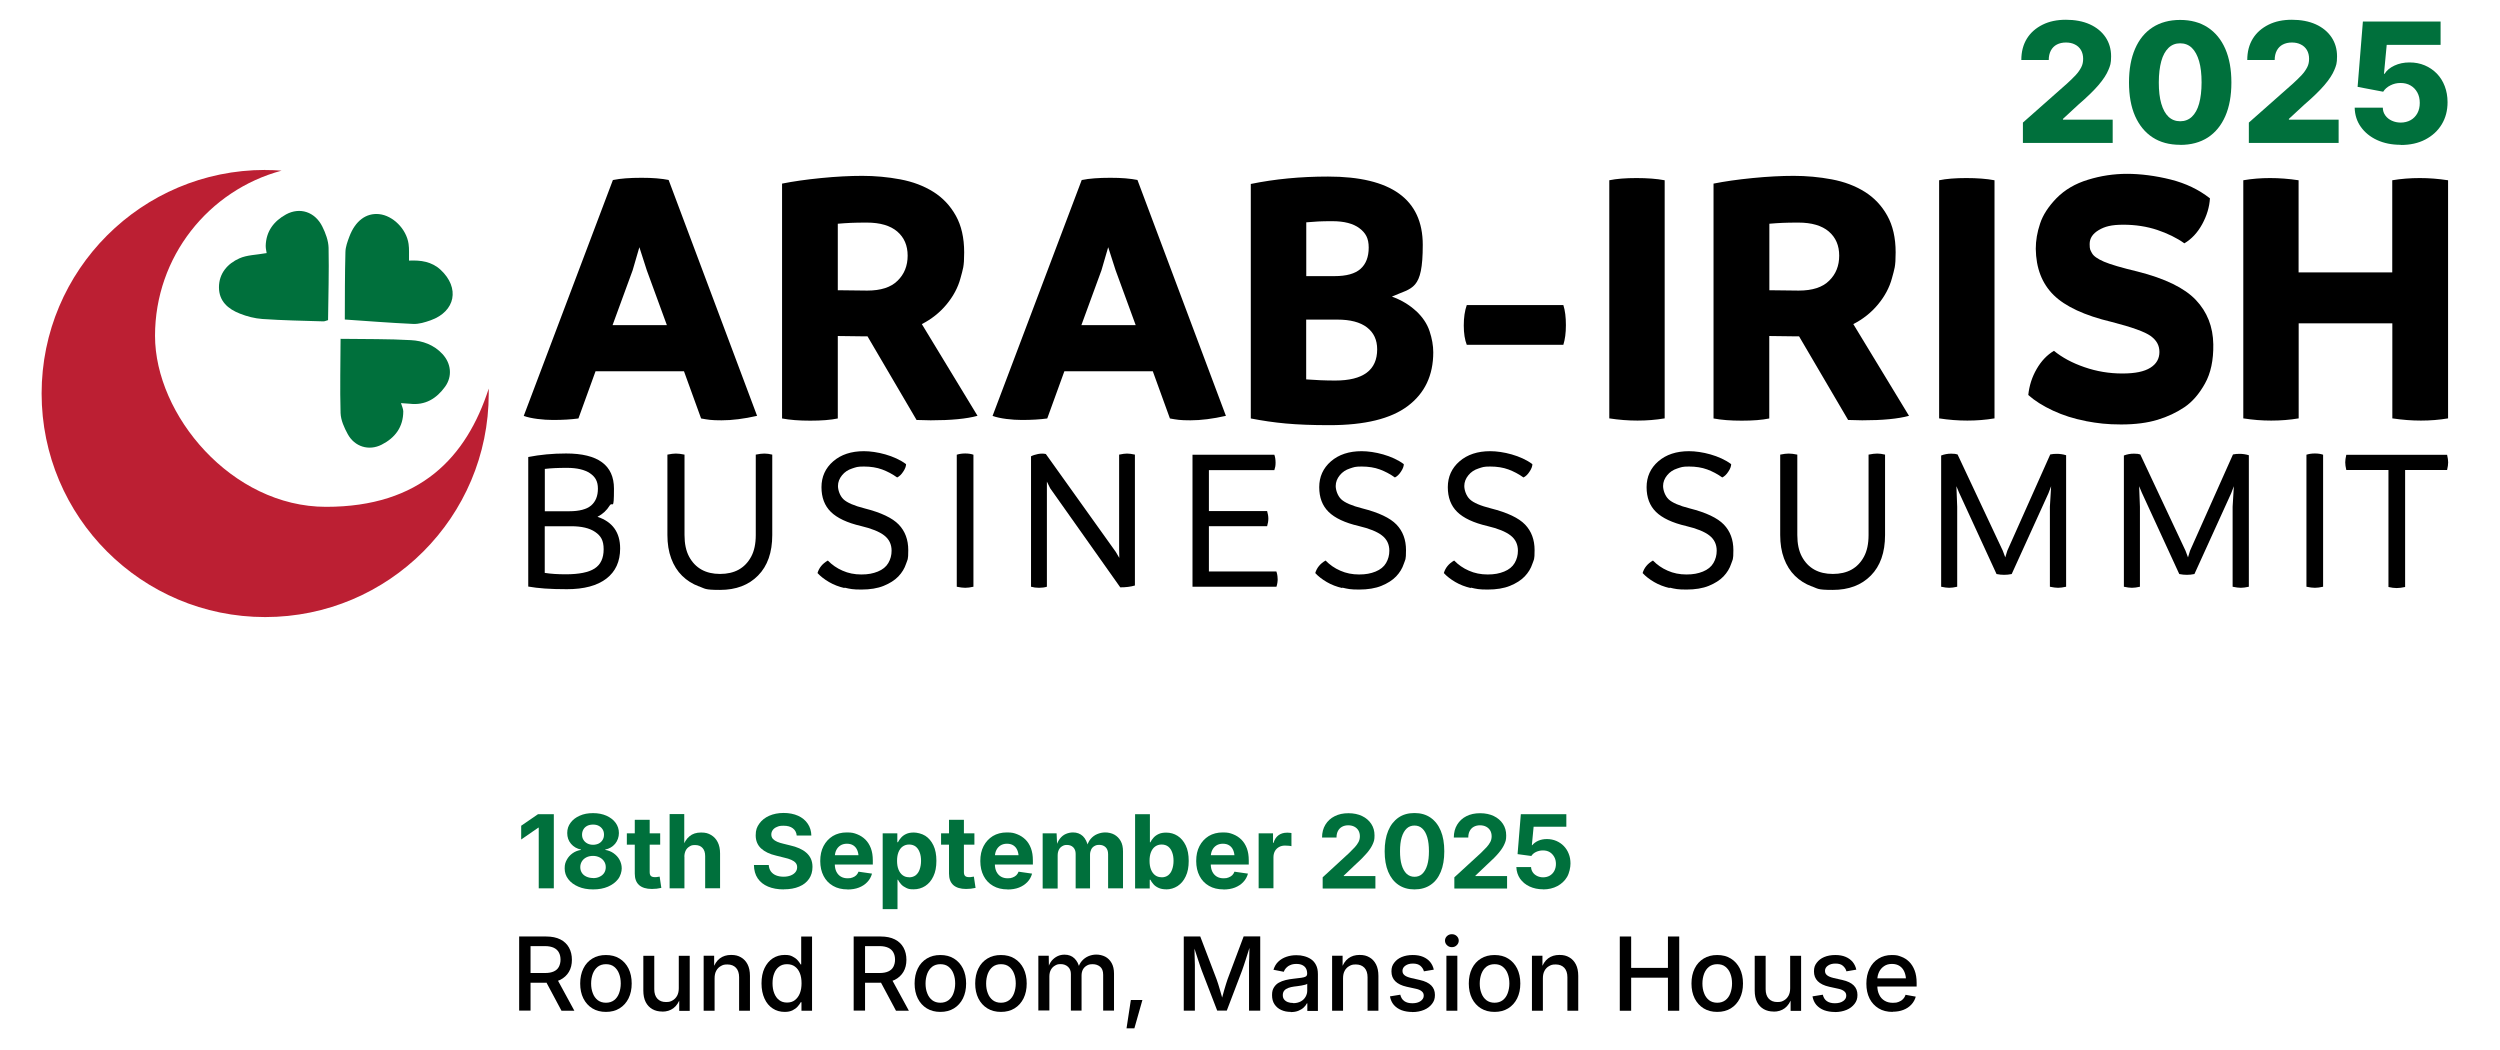 <?xml version="1.0" encoding="UTF-8"?>
<svg id="Layer_1" xmlns="http://www.w3.org/2000/svg" width="1000mm" height="420mm" version="1.1" viewBox="0 0 2834.6 1190.6">
  <!-- Generator: Adobe Illustrator 29.6.0, SVG Export Plug-In . SVG Version: 2.1.1 Build 207)  -->
  <defs>
    <style>
      .st0, .st1 {
        fill-rule: evenodd;
      }

      .st0, .st2 {
        fill: #00703c;
      }

      .st1 {
        fill: #bc1f33;
      }
    </style>
  </defs>
  <path class="st2" d="M2293.7,162.4v-23.4l50.2-44.4c3.8-3.5,7.1-6.7,9.8-9.6s4.7-5.9,6.2-8.8,2.1-6.1,2.1-9.6-.8-7.1-2.5-9.9-4-4.9-6.9-6.3c-2.9-1.5-6.3-2.2-10.2-2.2s-7.3.8-10.2,2.3-5.2,3.8-6.8,6.8-2.4,6.6-2.4,10.7h-31.1c0-9.3,2.1-17.4,6.3-24.2,4.2-6.8,10.2-12,17.8-15.8s16.4-5.6,26.5-5.6,19.4,1.7,27.1,5.2c7.7,3.5,13.6,8.4,17.8,14.6,4.2,6.3,6.3,13.5,6.3,21.7s-1,10.4-3.1,15.5-5.8,10.8-11.2,17.1c-5.4,6.3-13.1,13.8-23.1,22.4l-17.2,15.9v.9h56.4v26.4h-101.8v.3Z"/>
  <path class="st2" d="M2472,164.2c-12.2,0-22.6-2.8-31.2-8.4-8.6-5.6-15.2-13.7-19.9-24.2-4.6-10.5-6.9-23.2-6.9-38.1s2.3-27.6,6.9-38.2c4.6-10.6,11.2-18.7,19.9-24.3s19.1-8.4,31.2-8.4,22.6,2.8,31.3,8.5c8.7,5.7,15.3,13.8,19.9,24.3,4.6,10.6,6.9,23.3,6.9,38.2s-2.3,27.6-6.9,38.1c-4.6,10.5-11.2,18.6-19.8,24.2-8.7,5.6-19.1,8.4-31.3,8.4h0ZM2472,137.5c5.2,0,9.7-1.7,13.3-5.1s6.4-8.4,8.2-14.9,2.8-14.6,2.8-24-.9-17.6-2.8-24.1-4.6-11.6-8.2-15.1c-3.6-3.5-8.1-5.2-13.3-5.2s-9.6,1.7-13.2,5.2c-3.6,3.5-6.4,8.5-8.2,15.1s-2.8,14.6-2.8,24.1.9,17.5,2.8,24,4.6,11.5,8.2,14.9c3.6,3.4,8.1,5.1,13.3,5.1h-.1Z"/>
  <path class="st2" d="M2549.9,162.4v-23.4l50.2-44.4c3.8-3.5,7.1-6.7,9.8-9.6s4.7-5.9,6.2-8.8,2.1-6.1,2.1-9.6-.8-7.1-2.5-9.9-4-4.9-6.9-6.3c-2.9-1.5-6.3-2.2-10.2-2.2s-7.3.8-10.2,2.3-5.2,3.8-6.8,6.8-2.4,6.6-2.4,10.7h-31.1c0-9.3,2.1-17.4,6.3-24.2,4.2-6.8,10.2-12,17.8-15.8s16.4-5.6,26.5-5.6,19.4,1.7,27.1,5.2c7.7,3.5,13.6,8.4,17.8,14.6,4.2,6.3,6.3,13.5,6.3,21.7s-1,10.4-3.1,15.5-5.8,10.8-11.2,17.1c-5.4,6.3-13.1,13.8-23.1,22.4l-17.2,15.9v.9h56.4v26.4h-101.8v.3Z"/>
  <path class="st2" d="M2722.1,164.2c-10.1,0-19-1.8-26.8-5.4-7.8-3.6-13.9-8.6-18.4-14.9-4.5-6.3-6.8-13.6-7-21.8h31.9c0,3.3,1,6.3,2.9,8.9s4.3,4.5,7.4,5.9c3.1,1.4,6.4,2.1,10.1,2.1s7.9-.9,11.2-2.8,5.8-4.5,7.6-7.8,2.7-7.3,2.7-11.7-.9-8.5-2.8-11.9c-1.9-3.4-4.4-6-7.7-7.9s-7-2.8-11.3-2.8-7.9.9-11.5,2.7c-3.6,1.8-6.3,4.2-8.2,7.2l-29-5.5,6-74.1h88.1v26.5h-61.1l-3.1,32.8h.7c2.3-3.8,6-6.9,11.1-9.3s10.8-3.6,17.2-3.6,11.9,1.1,17.2,3.3c5.2,2.2,9.8,5.3,13.7,9.3s6.9,8.8,9,14.3,3.2,11.6,3.2,18.2c0,9.5-2.2,17.8-6.6,25.1-4.4,7.3-10.6,13-18.6,17.2s-17.3,6.2-27.9,6.2h0v-.2Z"/>
  <path class="st0" d="M390.9,362.3c.1-24.4,0-50.5.7-76.5.1-5.9,2.4-12,4.5-17.6,6.7-17.8,19-26.9,33.7-25.4,15.6,1.6,31,16.8,33.4,33.8.9,5.9.3,12,.5,18.9,13.3-.6,25.6,1,35.9,10.5,21.9,20.4,16.9,47.1-11.4,57.2-6.3,2.2-13.2,4.4-19.8,4.1-26.4-1.2-52.7-3.3-77.6-5h0Z"/>
  <path class="st0" d="M302.3,287.1c-.2-1.7-1.1-5-1.1-8.3.4-16.6,9.3-28.1,23.1-35.7,15.7-8.5,32.8-2.9,41.1,13.8,3.7,7.4,6.9,16,7.1,24.1.6,27.4-.3,54.8-.6,82-2.8.8-4.1,1.5-5.4,1.4-23-.7-46.1-1.1-69.1-2.7-8.6-.6-17.5-2.9-25.5-6.1-13.3-5.2-23.7-14-23.7-29.8s9.7-26.9,23.3-32.9c8.5-3.8,18.8-3.8,30.6-5.9h.2Z"/>
  <path class="st0" d="M386.2,384.2c28.4.4,54.2,0,79.8,1.5,13.2.7,25.9,5.3,35.5,15.6,10,10.7,11.6,25.4,3.1,37.2-9.7,13.4-22.5,21.4-40,19.3-2-.2-4-.3-10-.7,1,3.4,2.5,6.3,2.6,9.2,0,17.9-9.3,30.2-24.5,37.9-14.5,7.4-30.7,2.4-38.5-12-4-7.3-7.8-15.7-8.1-23.8-.8-28.3-.1-56.7,0-84.3h.1Z"/>
  <path class="st1" d="M300.7,192.8c6.2,0,12.4.2,18.5.7-82.7,22.2-143.5,97.6-143.5,187.3s86.8,193.9,193.9,193.9,159.3-56.3,184.5-134.1v5.6c0,140-113.5,253.5-253.5,253.5s-253.5-113.5-253.5-253.5,113.5-253.5,253.5-253.5h.1Z"/>
  <path d="M858.5,471.5c-14.9,3.4-28.4,5.1-40.4,5.1s-15.3-.7-23.2-2.1l-19.4-53.5h-100.3l-19.4,53.5c-8.1,1.1-17.7,1.7-28.7,1.7s-24.9-1.5-33.3-4.6l101.1-267.5c8.4-1.7,19.2-2.5,32.4-2.5s22.3.8,30.8,2.5l100.3,267.5h.1ZM756.1,368.7l-22.8-62.3-8.4-26.1-7.6,26.1-22.8,62.3h61.6Z"/>
  <path d="M1108.3,471.5c-12.4,3.4-30.1,5.1-53.1,5.1l-16-.4-55.6-94.8h-2.9l-30.8-.4v93.5c-8.1,1.7-18.5,2.5-31.2,2.5s-23-.8-32-2.5V208.2c12.4-2.5,27.1-4.6,44.2-6.3,17.1-1.7,32.7-2.5,46.8-2.5s29,1.3,43.2,4,26.6,7.4,37.3,14.1c10.7,6.7,19.2,15.7,25.5,27,6.3,11.2,9.5,25.1,9.5,41.7s-1.4,18.7-4.2,29.3c-2.8,10.5-8.1,20.4-15.8,29.7-7.7,9.3-17.1,16.7-28,22.3l63.2,104.1h0ZM949.9,329.1l33.3.4c15.5,0,27-3.7,34.5-11.2,7.6-7.4,11.4-16.9,11.4-28.4s-3.9-20.6-11.8-27.4c-7.9-6.7-19.4-10.1-34.5-10.1s-21.9.4-32.9,1.3v75.4h0Z"/>
  <path d="M1390.1,471.5c-14.9,3.4-28.4,5.1-40.4,5.1s-15.3-.7-23.2-2.1l-19.4-53.5h-100.3l-19.4,53.5c-8.1,1.1-17.7,1.7-28.7,1.7s-24.9-1.5-33.3-4.6l101.1-267.5c8.4-1.7,19.2-2.5,32.4-2.5s22.3.8,30.8,2.5l100.3,267.5h0ZM1287.7,368.7l-22.8-62.3-8.4-26.1-7.6,26.1-22.8,62.3h61.6Z"/>
  <path d="M1605.5,352.5c7.4,6.9,12.6,14.5,15.4,23,2.8,8.4,4.2,16.4,4.2,24,0,26.1-9.6,46.4-28.9,60.9-19.2,14.5-48.8,21.7-88.7,21.7s-62.6-2.5-89.3-7.6V208.6c27.2-5.6,56.4-8.4,87.6-8.4,71.6,0,107.4,25.8,107.4,77.5s-11.6,48.2-35,58.6c10.7,3.9,19.7,9.3,27.2,16.2h.1ZM1481.1,252v61.1h32c13.5,0,23.3-2.7,29.5-8.2s9.3-13.6,9.3-24.2-3.5-16.6-10.5-21.9c-7-5.3-17.3-8-30.8-8s-18.8.4-29.5,1.3h0ZM1561.5,396.1c0-10.7-3.9-19-11.6-24.9s-18.9-8.8-33.5-8.8h-35.4v67.8c10.7.8,21.6,1.3,32.9,1.3,31.7,0,47.6-11.8,47.6-35.4h0Z"/>
  <path d="M1659.7,369.1c0-9,1.1-16.7,3.4-23.2h109.5c2,6.2,2.9,13.8,2.9,22.8s-1,16.1-2.9,22.3h-109.5c-2.2-5.6-3.4-12.9-3.4-21.9h0Z"/>
  <path d="M1824.7,474.4V204.4c8.1-1.7,18.4-2.5,30.8-2.5s23,.8,32,2.5v270c-10.1,1.7-20.4,2.5-30.8,2.5s-21.1-.8-32-2.5Z"/>
  <path d="M2164.6,471.5c-12.4,3.4-30,5.1-53.1,5.1l-16-.4-55.6-94.8h-3l-30.8-.4v93.5c-8.1,1.7-18.5,2.5-31.2,2.5s-23-.8-32-2.5V208.2c12.4-2.5,27.1-4.6,44.2-6.3s32.7-2.5,46.8-2.5,29,1.3,43.2,4,26.6,7.4,37.3,14.1c10.7,6.7,19.2,15.7,25.5,27s9.5,25.1,9.5,41.7-1.4,18.7-4.2,29.3c-2.8,10.5-8.1,20.4-15.8,29.7-7.7,9.3-17.1,16.7-28,22.3l63.2,104.1h0ZM2006.2,329.1l33.3.4c15.5,0,27-3.7,34.5-11.2,7.6-7.4,11.4-16.9,11.4-28.4s-3.9-20.6-11.8-27.4c-7.9-6.7-19.4-10.1-34.5-10.1s-21.9.4-32.9,1.3v75.4h0Z"/>
  <path d="M2198.7,474.4V204.4c8.1-1.7,18.4-2.5,30.8-2.5s23,.8,32,2.5v270c-10.1,1.7-20.4,2.5-30.8,2.5s-21.1-.8-32-2.5Z"/>
  <path d="M2365.1,477.4c-13.5-2.5-25.9-6.5-37.3-11.8s-20.7-11.2-28-17.7c1.1-10.7,4.3-20.5,9.5-29.5s11.7-15.9,19.6-20.6c9.3,7.6,20.8,13.8,34.5,18.5,13.8,4.8,28.1,7.2,43,7.2s24.9-2.2,31.8-6.5c6.9-4.3,10.3-10.3,10.3-17.9s-3.3-13.3-9.9-18.1c-6.6-4.8-21.4-10.1-44.4-16-30.6-7.3-52.5-17.5-65.7-30.5-13.2-13.1-19.9-30.5-20.2-52.4,0-9.3,1.6-18.8,4.9-28.6,3.2-9.8,9.5-19.4,18.7-28.9,9.3-9.4,21.1-16.4,35.6-20.8,14.5-4.5,29.3-6.7,44.4-6.7s32.5,2.2,49.5,6.5,31.8,11.4,44.4,21.3c-.6,9.8-3.5,19.6-8.8,29.3s-12.1,16.9-20.2,21.7c-8.7-6.2-19-11.2-30.8-15.2-11.8-3.9-24.6-5.9-38.3-5.9s-21.1,2-28,6.1-10.3,9.3-10.3,15.8.8,6.7,2.5,10.1,6.3,6.7,13.7,9.9c7.4,3.2,20.2,6.9,38.1,11.2,31.2,7.9,53.2,18.6,66.1,32.2,12.9,13.6,19.5,30.4,19.8,50.3.3,18-2.9,32.9-9.5,44.6-6.6,11.8-14.3,20.7-23.2,26.7s-19,10.8-30.5,14.3-25.3,5.3-41.3,5.3-26.5-1.3-40-3.8h0Z"/>
  <path d="M2775.8,204.4v270c-10.1,1.7-20.4,2.5-30.8,2.5s-20.9-.8-32.4-2.5v-107.8h-106.2v107.8c-10.1,1.7-20.5,2.5-31.2,2.5s-20.6-.8-31.6-2.5V204.4c9.8-1.7,19.9-2.5,30.3-2.5s21.2.8,32.4,2.5v104.5h106.2v-104.5c10.1-1.7,20.5-2.5,31.2-2.5s20.8.8,32,2.5h.1Z"/>
  <path d="M703.1,621.9c0,14.8-5.2,26.2-15.6,34.2-10.4,8-25.3,12-44.8,12s-32.5-1-43.8-3v-146.9c13.2-2.6,27.5-4,42.9-4,36.2,0,54.3,13.3,54.3,39.9s-1.6,13.9-4.9,19.2c-3.3,5.4-7.8,9.6-13.8,12.7,17.1,5.7,25.7,17.7,25.7,35.9h0ZM617.7,531.7v48h27.8c11.3,0,19.6-2.2,24.7-6.5,5.1-4.4,7.7-10.7,7.7-19.1s-3-13.4-9-17.5c-6-4-14.7-6.1-26-6.1s-18.2.4-25.2,1.2h0ZM674.2,644.6c6.8-4.4,10.2-11.7,10.2-21.8s-3.2-15.2-9.6-19.6c-6.4-4.4-15.5-6.5-27.3-6.5h-29.9v52.9c6.8,1.1,14.8,1.6,23.8,1.6,15.1,0,26-2.2,32.8-6.6h0Z"/>
  <path d="M792.4,664.9c-7.3-2.7-13.6-6.7-19-12s-9.5-11.9-12.4-19.7-4.3-16.7-4.3-26.5v-91.2c3.9-.8,7.1-1.2,9.6-1.2s6.2.4,9.8,1.2v91.2c0,9.8,1.7,18,5.2,24.5s8.2,11.4,14.1,14.7c5.9,3.3,12.9,4.9,21,4.9s15.3-1.6,21.2-4.9c5.9-3.3,10.6-8.2,14.1-14.7s5.2-14.7,5.2-24.5v-91.2c3.9-.8,7.2-1.2,9.8-1.2s5.7.4,8.9,1.2v91.2c0,19.7-5.4,35.1-16.1,45.9-10.7,10.9-25.1,16.3-43.1,16.3s-16.7-1.4-24-4.1h0Z"/>
  <path d="M957.5,666.8c-6.4-1.5-12.2-3.7-17.5-6.8s-9.6-6.4-13.1-10.2c1.7-5.9,5.6-10.7,11.7-14.2,4.7,4.8,10.2,8.7,16.7,11.5,6.5,2.9,13.6,4.3,21.3,4.3s13.2-1.1,18.7-3.3c5.4-2.2,9.4-5.4,11.9-9.7s3.7-8.9,3.7-13.9c0-7.3-2.8-13.1-8.4-17.4s-14.3-7.8-26.1-10.6c-15.9-3.7-27.3-9.1-34.4-16.1-7.1-7-10.6-16.3-10.6-28s4.4-21.6,13.3-29.3c8.9-7.7,20.5-11.5,34.8-11.5s34.8,4.9,47.8,14.7c0,2.6-1.2,5.5-3.3,8.6-2,3.1-4.3,5.3-6.8,6.5-5.4-3.9-11.2-6.9-17.1-9.1-6-2.2-12.9-3.3-20.6-3.3s-8.6.7-13.3,2.2-8.5,4-11.5,7.7-4.6,7.7-4.6,12.2,2.1,11.1,6.2,15,12.2,7.4,24.1,10.4c18.5,4.7,31.4,10.8,38.6,18.3s10.8,17.2,10.8,29-.8,10.3-2.5,15.5-4.6,10-8.7,14.3-9.8,7.9-16.7,10.7c-6.9,2.8-15.4,4.2-25.3,4.2s-12.8-.7-19.1-2.2h0v.5Z"/>
  <path d="M1084.8,665.3v-149.7c2.8-.9,6-1.4,9.6-1.4s6.7.5,9.3,1.4v149.7c-3.6.8-6.7,1.2-9.3,1.2s-5.7-.4-9.6-1.2Z"/>
  <path d="M1286.8,515.6v148.3c-4.7,1.4-10.2,2.1-16.6,2.1l-79.5-112.4-3.7-7.5v119.2c-2.6.8-5.6,1.2-8.9,1.2s-6.3-.4-9.1-1.2v-147.9c2-1.1,4.7-1.9,7.9-2.6,3.3-.6,6.2-.6,8.9,0l79.3,111,4,6.8-.2-10.3v-106.8c3.9-.8,6.8-1.2,8.9-1.2s5.7.4,9.1,1.2h-.1Z"/>
  <path d="M1448.7,656.2c0,3.3-.5,6.3-1.4,9.1h-95.2v-149.7h92.8c.9,2.5,1.4,5.5,1.4,9.1s-.5,5.7-1.4,8.4h-74.2v46.4h66c.9,3,1.4,5.8,1.4,8.6s-.5,5.5-1.4,8.6h-66v51.3h76.5c.9,2.5,1.4,5.2,1.4,8.2h0Z"/>
  <path d="M1521.9,666.8c-6.4-1.5-12.2-3.7-17.5-6.8s-9.6-6.4-13.1-10.2c1.7-5.9,5.6-10.7,11.7-14.2,4.7,4.8,10.2,8.7,16.7,11.5,6.5,2.9,13.6,4.3,21.3,4.3s13.2-1.1,18.7-3.3c5.4-2.2,9.4-5.4,11.9-9.7s3.7-8.9,3.7-13.9c0-7.3-2.8-13.1-8.4-17.4s-14.3-7.8-26.1-10.6c-15.9-3.7-27.3-9.1-34.4-16.1s-10.6-16.3-10.6-28,4.4-21.6,13.3-29.3,20.5-11.5,34.8-11.5,34.8,4.9,47.8,14.7c0,2.6-1.2,5.5-3.3,8.6-2,3.1-4.3,5.3-6.8,6.5-5.4-3.9-11.2-6.9-17.1-9.1s-12.9-3.3-20.6-3.3-8.6.7-13.3,2.2-8.5,4-11.5,7.7-4.6,7.7-4.6,12.2,2.1,11.1,6.2,15,12.2,7.4,24.1,10.4c18.5,4.7,31.4,10.8,38.6,18.3s10.8,17.2,10.8,29-.8,10.3-2.5,15.5-4.6,10-8.7,14.3-9.8,7.9-16.7,10.7c-6.9,2.8-15.4,4.2-25.3,4.2s-12.8-.7-19.1-2.2h0v.5Z"/>
  <path d="M1667.7,666.8c-6.4-1.5-12.2-3.7-17.5-6.8s-9.6-6.4-13.1-10.2c1.7-5.9,5.6-10.7,11.7-14.2,4.7,4.8,10.2,8.7,16.7,11.5,6.5,2.9,13.6,4.3,21.3,4.3s13.2-1.1,18.7-3.3c5.4-2.2,9.4-5.4,11.9-9.7s3.7-8.9,3.7-13.9c0-7.3-2.8-13.1-8.4-17.4s-14.3-7.8-26.1-10.6c-15.9-3.7-27.3-9.1-34.4-16.1s-10.6-16.3-10.6-28,4.4-21.6,13.3-29.3,20.5-11.5,34.8-11.5,34.8,4.9,47.8,14.7c0,2.6-1.2,5.5-3.3,8.6-2,3.1-4.3,5.3-6.8,6.5-5.4-3.9-11.2-6.9-17.1-9.1-6-2.2-12.9-3.3-20.6-3.3s-8.6.7-13.3,2.2-8.5,4-11.5,7.7-4.6,7.7-4.6,12.2,2.1,11.1,6.2,15c4.1,4,12.2,7.4,24.1,10.4,18.5,4.7,31.4,10.8,38.6,18.3s10.8,17.2,10.8,29-.8,10.3-2.5,15.5-4.6,10-8.7,14.3-9.8,7.9-16.7,10.7c-6.9,2.8-15.4,4.2-25.3,4.2s-12.8-.7-19.1-2.2h0v.5Z"/>
  <path d="M1893.1,666.8c-6.4-1.5-12.2-3.7-17.5-6.8s-9.6-6.4-13.1-10.2c1.7-5.9,5.6-10.7,11.7-14.2,4.7,4.8,10.2,8.7,16.7,11.5,6.5,2.9,13.6,4.3,21.3,4.3s13.2-1.1,18.7-3.3c5.4-2.2,9.4-5.4,11.9-9.7s3.7-8.9,3.7-13.9c0-7.3-2.8-13.1-8.4-17.4s-14.3-7.8-26.1-10.6c-15.9-3.7-27.3-9.1-34.4-16.1s-10.6-16.3-10.6-28,4.4-21.6,13.3-29.3,20.5-11.5,34.8-11.5,34.8,4.9,47.8,14.7c0,2.6-1.2,5.5-3.3,8.6-2,3.1-4.3,5.3-6.8,6.5-5.4-3.9-11.2-6.9-17.1-9.1-6-2.2-12.9-3.3-20.6-3.3s-8.6.7-13.3,2.2-8.5,4-11.5,7.7-4.6,7.7-4.6,12.2,2.1,11.1,6.2,15,12.2,7.4,24.1,10.4c18.5,4.7,31.4,10.8,38.6,18.3s10.8,17.2,10.8,29-.8,10.3-2.5,15.5-4.6,10-8.7,14.3-9.8,7.9-16.7,10.7-15.4,4.2-25.3,4.2-12.8-.7-19.1-2.2h0v.5Z"/>
  <path d="M2054.2,664.9c-7.3-2.7-13.6-6.7-19-12s-9.5-11.9-12.4-19.7-4.3-16.7-4.3-26.5v-91.2c3.9-.8,7.1-1.2,9.6-1.2s6.2.4,9.8,1.2v91.2c0,9.8,1.7,18,5.2,24.5s8.2,11.4,14.1,14.7c5.9,3.3,12.9,4.9,21,4.9s15.3-1.6,21.2-4.9c5.9-3.3,10.6-8.2,14.1-14.7s5.2-14.7,5.2-24.5v-91.2c3.9-.8,7.2-1.2,9.8-1.2s5.7.4,8.9,1.2v91.2c0,19.7-5.4,35.1-16.1,45.9-10.7,10.9-25.1,16.3-43.1,16.3s-16.7-1.4-24-4.1h0Z"/>
  <path d="M2342.7,516.3v149c-3.6.8-6.6,1.2-9.1,1.2s-5.4-.4-9.3-1.2v-90.7l1.4-23.3-3,7.9-41.7,91.7c-3,.6-5.8.9-8.6.9s-5.5-.3-8.6-.9l-42.5-92.4-3-7.2.9,23.3v90.7c-3.4.8-6.5,1.2-9.1,1.2s-5.2-.4-9.1-1.2v-148.8c3.6-1.4,7.4-2.1,11.4-2.1s4.9.3,7.2.9l51.3,109.2,2.8,7.5,2.3-7.5,48.7-109.2c2.3-.5,4.9-.7,7.7-.7s7,.5,10.3,1.6h0Z"/>
  <path d="M2549.9,516.3v149c-3.6.8-6.6,1.2-9.1,1.2s-5.4-.4-9.3-1.2v-90.7l1.4-23.3-3,7.9-41.7,91.7c-3,.6-5.8.9-8.6.9s-5.5-.3-8.6-.9l-42.5-92.4-3-7.2.9,23.3v90.7c-3.4.8-6.5,1.2-9.1,1.2s-5.2-.4-9.1-1.2v-148.8c3.6-1.4,7.4-2.1,11.4-2.1s4.9.3,7.2.9l51.3,109.2,2.8,7.5,2.3-7.5,48.7-109.2c2.3-.5,4.9-.7,7.7-.7s7,.5,10.3,1.6h0Z"/>
  <path d="M2615.2,665.3v-149.7c2.8-.9,6-1.4,9.6-1.4s6.7.5,9.3,1.4v149.7c-3.6.8-6.7,1.2-9.3,1.2s-5.7-.4-9.6-1.2Z"/>
  <path d="M2774.7,532.9h-47.6v132.7c-3.6.8-6.8,1.2-9.6,1.2s-5.7-.4-9.3-1.2v-132.7h-47.8c-.8-3.4-1.2-6.3-1.2-8.6s.4-5.2,1.2-8.6h114.3c.8,3.4,1.2,6.3,1.2,8.6s-.4,5.2-1.2,8.6h0Z"/>
  <g>
    <path class="st2" d="M627.9,923.1v84.2h-17.1v-68.8h-.5l-19.4,13.4v-15.6l19.1-13.1h17.9Z"/>
    <path class="st2" d="M672.4,1008.5c-6.3,0-11.9-1-16.7-3.1-4.9-2.1-8.7-4.9-11.4-8.5-2.8-3.6-4.1-7.7-4.1-12.2s.8-6.8,2.4-9.8,3.8-5.4,6.6-7.4,6-3.2,9.5-3.8v-.4c-4.6-.9-8.4-3.1-11.3-6.5-2.9-3.4-4.3-7.5-4.3-12.2s1.3-8.3,3.8-11.7c2.5-3.4,6-6.1,10.4-8,4.4-2,9.4-2.9,15.1-2.9s10.7,1,15.1,2.9c4.4,2,7.9,4.6,10.4,8s3.8,7.3,3.8,11.7-1.5,8.8-4.3,12.2c-2.9,3.4-6.6,5.6-11.2,6.5v.4c3.5.6,6.7,1.8,9.5,3.8s5.1,4.4,6.7,7.4,2.5,6.2,2.5,9.8-1.4,8.6-4.2,12.2c-2.8,3.6-6.6,6.4-11.4,8.5-4.9,2.1-10.4,3.1-16.7,3.1h-.2ZM672.4,995.7c2.9,0,5.4-.5,7.5-1.6,2.2-1,3.9-2.5,5.1-4.3,1.2-1.9,1.8-4,1.8-6.5s-.6-4.7-1.9-6.6c-1.2-1.9-2.9-3.4-5.1-4.5s-4.6-1.7-7.4-1.7-5.3.5-7.5,1.6-3.9,2.6-5.1,4.5-1.9,4.1-1.9,6.6.6,4.6,1.8,6.5c1.2,1.9,2.9,3.3,5.1,4.3s4.7,1.6,7.6,1.6h0ZM672.4,957.9c2.4,0,4.5-.5,6.4-1.4,1.9-1,3.3-2.3,4.4-4.1,1.1-1.8,1.6-3.7,1.6-6s-.5-4.3-1.6-6-2.5-3-4.4-4-4-1.4-6.5-1.4-4.7.5-6.5,1.4c-1.9,1-3.3,2.3-4.3,4s-1.6,3.7-1.6,6,.5,4.2,1.6,5.9c1,1.7,2.5,3.1,4.4,4.1s4,1.5,6.5,1.5Z"/>
    <path class="st2" d="M748.5,944.9v12.9h-37.8v-12.9h37.8ZM719.8,929.6h16.8v59.2c0,2,.4,3.5,1.3,4.4s2.4,1.4,4.4,1.4,1.7,0,2.9-.2c1.2-.1,2.1-.3,2.7-.4l1.9,12.8c-1.7.4-3.5.7-5.3.9s-3.6.3-5.4.3c-6.4,0-11.2-1.5-14.5-4.4-3.3-3-4.9-7.3-4.9-13v-60.9h.1Z"/>
    <path class="st2" d="M776,971.5v35.8h-16.8v-84.2h16.6v37.5h-1.8c1.7-5.3,4.2-9.4,7.7-12.3,3.4-2.9,7.8-4.3,13.1-4.3s8.1.9,11.4,2.8c3.2,1.9,5.8,4.6,7.5,8.1,1.8,3.5,2.7,7.8,2.7,12.8v39.5h-16.9v-36.5c0-4-1-7-3-9.2s-4.8-3.3-8.4-3.3-4.5.5-6.3,1.6-3.3,2.5-4.3,4.5-1.6,4.4-1.6,7.2h0Z"/>
    <path class="st2" d="M888.6,1008.5c-6.9,0-12.8-1.1-17.8-3.2-5-2.1-8.9-5.2-11.7-9.3-2.8-4.1-4.2-9.2-4.3-15.2h16.8c.2,2.9,1,5.3,2.4,7.3,1.5,2,3.4,3.5,5.9,4.5s5.3,1.5,8.5,1.5,5.8-.5,8.1-1.4c2.3-.9,4.1-2.2,5.4-3.8,1.3-1.6,1.9-3.5,1.9-5.6s-.6-3.5-1.7-4.9c-1.1-1.3-2.7-2.4-4.9-3.4s-4.8-1.8-8-2.5l-9.2-2.3c-7.4-1.7-13.1-4.5-17.1-8.2s-6.1-8.7-6.1-14.8,1.4-9.5,4.1-13.3,6.5-6.8,11.2-8.9c4.8-2.1,10.2-3.2,16.4-3.2s11.7,1.1,16.4,3.2c4.6,2.1,8.3,5.1,10.9,9,2.6,3.8,4,8.3,4.1,13.4h-16.6c-.3-3.5-1.8-6.2-4.4-8.2s-6.1-2.9-10.4-2.9-5.4.4-7.5,1.3c-2.1.8-3.7,2-4.8,3.5s-1.7,3.2-1.7,5.1.6,3.7,1.8,5c1.2,1.3,2.8,2.4,4.9,3.3s4.4,1.6,7,2.2l7.7,1.9c3.7.8,7.1,1.9,10.3,3.3,3.1,1.4,5.8,3,8,5,2.3,2,4,4.3,5.2,6.9,1.2,2.7,1.8,5.7,1.8,9.2,0,5.2-1.3,9.7-3.9,13.5s-6.3,6.8-11.2,8.8c-4.9,2.1-10.7,3.1-17.6,3.1h.1Z"/>
    <path class="st2" d="M961,1008.5c-6.4,0-11.9-1.3-16.5-4-4.6-2.6-8.2-6.4-10.7-11.2-2.5-4.8-3.8-10.5-3.8-17s1.2-12.1,3.7-16.9,6-8.6,10.5-11.4c4.5-2.7,9.8-4.1,15.9-4.1s8.1.7,11.6,2c3.6,1.4,6.7,3.4,9.4,6,2.7,2.7,4.8,6,6.3,9.9,1.5,4,2.2,8.6,2.2,13.8v4.7h-52.9v-10.6h44.7l-7.9,2.8c0-3.2-.5-6-1.5-8.4s-2.5-4.2-4.5-5.5-4.4-1.9-7.3-1.9-5.4.7-7.4,2-3.6,3.1-4.7,5.4-1.6,4.9-1.6,7.9v7.5c0,3.5.6,6.5,1.8,8.9,1.2,2.4,2.9,4.3,5.1,5.6,2.2,1.3,4.8,1.9,7.7,1.9s3.8-.3,5.5-.9,3-1.4,4.2-2.5c1.1-1.1,2-2.5,2.6-4.1l15.3,2.2c-1,3.6-2.7,6.8-5.3,9.5-2.5,2.7-5.7,4.8-9.5,6.3s-8.2,2.2-13.1,2.2h.2Z"/>
    <path class="st2" d="M1000.8,1030.9v-86h16.6v10.1h.7c.9-1.8,2.1-3.5,3.6-5.2s3.4-3.1,5.8-4.2,5.2-1.6,8.6-1.6,9.1,1.2,13,3.7,6.9,6.1,9.2,10.8c2.3,4.8,3.4,10.6,3.4,17.6s-1.1,12.7-3.4,17.5c-2.2,4.8-5.3,8.4-9.2,11-3.9,2.5-8.3,3.8-13.2,3.8s-6-.5-8.4-1.6c-2.3-1.1-4.3-2.4-5.8-4.1s-2.7-3.4-3.6-5.2h-.5v33.4h-16.8ZM1030.8,994.8c2.9,0,5.4-.8,7.4-2.3,2-1.6,3.5-3.7,4.5-6.6,1-2.8,1.6-6.1,1.6-9.8s-.5-6.9-1.6-9.7c-1-2.8-2.6-5-4.5-6.5-2-1.5-4.5-2.3-7.4-2.3s-5.3.8-7.4,2.3-3.6,3.7-4.7,6.4c-1.1,2.8-1.6,6-1.6,9.8s.5,7,1.6,9.8,2.7,5,4.7,6.5c2.1,1.6,4.5,2.3,7.3,2.3h.1Z"/>
    <path class="st2" d="M1104.8,944.9v12.9h-37.8v-12.9h37.8ZM1076.1,929.6h16.8v59.2c0,2,.4,3.5,1.3,4.4s2.4,1.4,4.4,1.4,1.7,0,2.9-.2c1.2-.1,2.1-.3,2.7-.4l1.9,12.8c-1.7.4-3.5.7-5.3.9s-3.6.3-5.4.3c-6.4,0-11.2-1.5-14.5-4.4-3.3-3-4.9-7.3-4.9-13v-60.9h.1Z"/>
    <path class="st2" d="M1142.5,1008.5c-6.4,0-11.9-1.3-16.5-4-4.6-2.6-8.2-6.4-10.7-11.2-2.5-4.8-3.8-10.5-3.8-17s1.2-12.1,3.7-16.9,6-8.6,10.5-11.4c4.5-2.7,9.8-4.1,15.9-4.1s8.1.7,11.6,2c3.6,1.4,6.7,3.4,9.4,6s4.8,6,6.3,9.9c1.5,4,2.2,8.6,2.2,13.8v4.7h-52.9v-10.6h44.7l-7.9,2.8c0-3.2-.5-6-1.5-8.4s-2.5-4.2-4.5-5.5-4.4-1.9-7.3-1.9-5.4.7-7.4,2-3.6,3.1-4.7,5.4-1.6,4.9-1.6,7.9v7.5c0,3.5.6,6.5,1.8,8.9,1.2,2.4,2.9,4.3,5.1,5.6,2.2,1.3,4.8,1.9,7.7,1.9s3.8-.3,5.5-.9c1.6-.6,3-1.4,4.2-2.5,1.1-1.1,2-2.5,2.6-4.1l15.3,2.2c-1,3.6-2.7,6.8-5.3,9.5s-5.7,4.8-9.5,6.3-8.2,2.2-13.1,2.2h.2Z"/>
    <path class="st2" d="M1182.2,1007.3v-62.4h15.8l.7,15.2h-1.2c1-3.8,2.4-6.8,4.3-9.2,1.9-2.4,4.1-4.2,6.7-5.3,2.6-1.1,5.3-1.7,8.1-1.7,4.5,0,8.2,1.4,11.2,4.2,2.9,2.8,5,7.1,6.2,12.8h-1.9c.9-3.8,2.3-7,4.4-9.5s4.6-4.4,7.5-5.6,5.9-1.9,9.2-1.9,7.3.8,10.3,2.5,5.4,4.1,7.2,7.3c1.8,3.2,2.6,7.1,2.6,11.7v41.9h-16.9v-38.7c0-3.6-1-6.2-2.9-8s-4.3-2.6-7.1-2.6-4,.5-5.6,1.4-2.8,2.2-3.6,3.9c-.8,1.7-1.3,3.6-1.3,5.9v38.2h-16.3v-39.2c0-3.1-.9-5.5-2.7-7.4-1.8-1.8-4.2-2.7-7.1-2.7s-3.8.5-5.4,1.4-2.9,2.2-3.8,4-1.4,3.9-1.4,6.5v37.5h-16.8l-.2-.2Z"/>
    <path class="st2" d="M1322.1,1008.4c-3.2,0-6-.5-8.4-1.6s-4.3-2.4-5.8-4.1-2.7-3.4-3.6-5.2h-.7v9.9h-16.6v-84.2h16.8v31.9h.5c.9-1.8,2.1-3.5,3.6-5.2s3.4-3.1,5.8-4.2c2.3-1.1,5.2-1.6,8.5-1.6,4.8,0,9.1,1.2,13,3.7s6.9,6.1,9.2,10.8,3.4,10.6,3.4,17.6-1.1,12.7-3.4,17.5c-2.2,4.8-5.3,8.4-9.2,11-3.9,2.5-8.3,3.8-13.2,3.8h.1ZM1317.1,994.8c2.9,0,5.4-.8,7.4-2.3,2-1.6,3.5-3.7,4.5-6.6,1-2.8,1.6-6.1,1.6-9.8s-.5-6.9-1.6-9.7c-1-2.8-2.6-5-4.5-6.5-2-1.5-4.5-2.3-7.4-2.3s-5.3.8-7.4,2.3-3.6,3.7-4.7,6.4c-1.1,2.8-1.6,6-1.6,9.8s.5,7,1.6,9.8,2.7,5,4.7,6.5c2.1,1.6,4.5,2.3,7.3,2.3h.1Z"/>
    <path class="st2" d="M1387.3,1008.5c-6.4,0-11.9-1.3-16.5-4-4.6-2.6-8.2-6.4-10.7-11.2-2.5-4.8-3.8-10.5-3.8-17s1.2-12.1,3.7-16.9,6-8.6,10.5-11.4c4.5-2.7,9.8-4.1,15.9-4.1s8.1.7,11.6,2c3.6,1.4,6.7,3.4,9.4,6,2.7,2.7,4.8,6,6.3,9.9,1.5,4,2.2,8.6,2.2,13.8v4.7h-52.9v-10.6h44.7l-7.9,2.8c0-3.2-.5-6-1.5-8.4s-2.5-4.2-4.5-5.5-4.4-1.9-7.3-1.9-5.4.7-7.4,2-3.6,3.1-4.7,5.4-1.6,4.9-1.6,7.9v7.5c0,3.5.6,6.5,1.8,8.9,1.2,2.4,2.9,4.3,5.1,5.6,2.2,1.3,4.8,1.9,7.7,1.9s3.8-.3,5.5-.9c1.6-.6,3-1.4,4.2-2.5,1.1-1.1,2-2.5,2.6-4.1l15.3,2.2c-1,3.6-2.7,6.8-5.3,9.5-2.5,2.7-5.7,4.8-9.5,6.3s-8.2,2.2-13.1,2.2h.2Z"/>
    <path class="st2" d="M1427.1,1007.3v-62.4h16.3v10.8h.6c1.1-3.8,3-6.7,5.6-8.6s5.8-2.9,9.4-2.9,1.8,0,2.8.1c1,0,1.8.2,2.5.3v14.9c-.7-.2-1.8-.4-3.2-.5-1.4-.1-2.8-.2-4.1-.2-2.5,0-4.7.5-6.7,1.6s-3.6,2.6-4.7,4.6-1.7,4.3-1.7,7.1v35.1h-16.8,0Z"/>
    <path class="st2" d="M1499.7,1007.3v-12.5l30-27.6c2.5-2.4,4.7-4.7,6.5-6.6,1.8-2,3.2-4,4.2-5.9,1-2,1.5-4.1,1.5-6.5s-.6-4.8-1.7-6.6-2.7-3.3-4.7-4.3-4.3-1.5-6.9-1.5-5,.6-7,1.7-3.5,2.7-4.6,4.8c-1.1,2.1-1.6,4.5-1.6,7.4h-16.4c0-5.6,1.3-10.5,3.8-14.6s6-7.4,10.5-9.6c4.5-2.3,9.6-3.4,15.6-3.4s11.1,1.1,15.5,3.2c4.4,2.1,7.9,5.1,10.4,8.9s3.7,8.1,3.7,13.1-.6,6.5-1.9,9.6-3.4,6.4-6.5,10.1c-3.1,3.6-7.2,7.9-12.6,12.7l-13.9,13.2v.5h35.9v14.1h-59.7v-.2Z"/>
    <path class="st2" d="M1603.8,1008.5c-7.1,0-13.1-1.7-18.2-5.2-5-3.4-8.9-8.4-11.6-14.8s-4-14.2-4-23.2,1.3-16.8,4-23.3,6.6-11.4,11.6-14.9,11.1-5.2,18.2-5.2,13.1,1.7,18.2,5.2c5,3.5,8.9,8.4,11.6,14.9,2.7,6.4,4,14.2,4,23.3s-1.3,16.8-4,23.3-6.5,11.4-11.6,14.8c-5,3.4-11.1,5.1-18.2,5.1h0ZM1603.8,994.2c3.5,0,6.5-1.1,8.9-3.4s4.3-5.6,5.6-9.9c1.3-4.3,1.9-9.5,1.9-15.7s-.6-11.4-1.9-15.8c-1.3-4.3-3.1-7.6-5.6-9.9-2.4-2.3-5.4-3.4-8.9-3.4s-6.5,1.1-8.9,3.4-4.3,5.6-5.6,9.9c-1.3,4.3-1.9,9.6-1.9,15.8s.6,11.4,1.9,15.7,3.2,7.6,5.6,9.9c2.5,2.3,5.5,3.4,9,3.4h-.1Z"/>
    <path class="st2" d="M1649,1007.3v-12.5l30.1-27.6c2.5-2.4,4.7-4.7,6.5-6.6,1.8-2,3.2-4,4.2-5.9s1.5-4.1,1.5-6.5-.6-4.8-1.7-6.6-2.7-3.3-4.7-4.3-4.3-1.5-6.9-1.5-5,.6-7,1.7-3.5,2.7-4.6,4.8c-1.1,2.1-1.6,4.5-1.6,7.4h-16.4c0-5.6,1.3-10.5,3.8-14.6s6-7.4,10.4-9.6c4.5-2.3,9.6-3.4,15.6-3.4s11.1,1.1,15.5,3.2c4.4,2.1,7.9,5.1,10.4,8.9s3.7,8.1,3.7,13.1-.6,6.5-1.9,9.6-3.4,6.4-6.5,10.1c-3,3.6-7.2,7.9-12.6,12.7l-13.9,13.2v.5h35.9v14.1h-59.7v-.2Z"/>
    <path class="st2" d="M1749.8,1008.4c-5.8,0-11-1.1-15.5-3.2-4.5-2.1-8.1-5.1-10.8-8.9-2.6-3.8-4-8.2-4.2-13.1h16.7c.1,2.3.8,4.3,2,6,1.2,1.8,2.9,3.1,4.9,4.1,2.1,1,4.3,1.5,6.8,1.5s5.3-.6,7.5-1.9,3.9-3.1,5.1-5.3c1.2-2.3,1.9-4.9,1.9-7.9s-.6-5.7-1.9-8-3-4.2-5.2-5.5-4.7-1.9-7.6-1.9-5.4.6-7.8,1.7-4.2,2.7-5.4,4.6l-15.6-2.1,3.7-45.3h51.6v14.2h-37.1l-2,21h.4c1.7-2.1,4-3.8,6.9-5.1,3-1.3,6.2-1.9,9.8-1.9s7.3.7,10.6,2.1c3.2,1.4,6.1,3.3,8.5,5.8s4.3,5.4,5.6,8.8c1.4,3.4,2,7.1,2,11.2s-1.3,10.7-3.9,15.1-6.3,7.8-10.9,10.3c-4.7,2.5-10.1,3.8-16.3,3.8h.2Z"/>
    <path d="M588.6,1146.1v-84.2h30.6c6.4,0,11.7,1.1,16.1,3.3,4.3,2.2,7.6,5.3,9.8,9.3s3.3,8.6,3.3,13.8-1.1,9.8-3.4,13.7c-2.3,3.9-5.6,6.9-9.9,9.1-4.4,2.1-9.8,3.2-16.2,3.2h-22.9v-11h22c4,0,7.3-.6,9.9-1.8,2.6-1.2,4.5-2.9,5.7-5.2s1.9-5,1.9-8.1-.6-5.9-1.9-8.2c-1.2-2.3-3.2-4.1-5.7-5.3-2.6-1.2-5.9-1.9-10-1.9h-16.4v73.1h-12.9v.2ZM636.6,1146.1l-20.3-38h14.2l20.7,38h-14.6,0Z"/>
    <path d="M687,1147.4c-5.9,0-11-1.3-15.4-4s-7.8-6.5-10.2-11.3-3.6-10.5-3.6-16.9,1.2-12.1,3.6-17,5.8-8.6,10.2-11.3,9.5-4,15.4-4,11.1,1.3,15.4,4c4.4,2.7,7.8,6.5,10.2,11.3,2.4,4.9,3.6,10.5,3.6,17s-1.2,12-3.6,16.9c-2.4,4.8-5.8,8.6-10.2,11.3s-9.5,4-15.4,4ZM687,1137c3.7,0,6.8-1,9.3-2.9s4.4-4.6,5.6-7.9c1.2-3.3,1.9-7,1.9-11s-.6-7.8-1.9-11.1c-1.2-3.3-3.1-5.9-5.6-7.9s-5.6-2.9-9.3-2.9-6.8,1-9.3,2.9c-2.5,2-4.3,4.6-5.6,7.9-1.2,3.3-1.9,7-1.9,11.1s.6,7.7,1.9,11c1.2,3.3,3.1,5.9,5.6,7.9,2.5,1.9,5.6,2.9,9.3,2.9Z"/>
    <path d="M750.9,1147c-4.3,0-8-.9-11.2-2.7s-5.8-4.5-7.6-8-2.7-7.9-2.7-13.1v-39.4h12.4v37.9c0,4.6,1.2,8.2,3.5,10.7,2.4,2.6,5.6,3.8,9.7,3.8s5.3-.6,7.5-1.8,3.9-3,5.2-5.3c1.3-2.4,1.9-5.2,1.9-8.6v-36.7h12.4v62.4h-11.9v-15.3h1.5c-1.9,5.6-4.6,9.7-8.1,12.3s-7.7,3.9-12.6,3.9h0Z"/>
    <path d="M810.2,1109.4v36.7h-12.4v-62.4h11.9v15.3h-1.5c1.8-5.6,4.5-9.7,8-12.3s7.7-3.9,12.7-3.9,8,.9,11.2,2.7,5.7,4.5,7.5,8,2.7,7.9,2.7,13.1v39.5h-12.3v-38c0-4.6-1.2-8.2-3.5-10.7-2.4-2.5-5.6-3.8-9.7-3.8s-5.3.6-7.5,1.8-4,3-5.2,5.3c-1.3,2.3-1.9,5.2-1.9,8.6h0Z"/>
    <path d="M889.7,1147.4c-5.1,0-9.7-1.3-13.6-3.9-4-2.6-7.1-6.3-9.3-11.2-2.2-4.8-3.4-10.6-3.4-17.2s1.1-12.5,3.4-17.3c2.3-4.8,5.4-8.5,9.3-11.1,4-2.6,8.5-3.9,13.5-3.9s6.6.6,9,1.8,4.3,2.6,5.8,4.3c1.4,1.7,2.6,3.2,3.4,4.7h.6v-31.7h12.3v84.2h-12v-9.7h-.8c-.8,1.6-2,3.2-3.5,4.9s-3.4,3.1-5.8,4.3c-2.4,1.2-5.3,1.8-8.9,1.8h0ZM892.4,1136.8c3.5,0,6.5-.9,8.9-2.8s4.3-4.4,5.6-7.7,1.9-7.1,1.9-11.4-.6-8.2-1.9-11.4c-1.3-3.2-3.1-5.7-5.6-7.5-2.4-1.8-5.4-2.7-9-2.7s-6.5.9-9,2.8c-2.4,1.8-4.3,4.4-5.5,7.6-1.3,3.2-1.9,7-1.9,11.2s.6,8,1.9,11.3c1.3,3.3,3.1,5.9,5.6,7.8,2.5,1.9,5.4,2.8,8.9,2.8h.1Z"/>
    <path d="M967.9,1146.1v-84.2h30.6c6.4,0,11.7,1.1,16.1,3.3,4.3,2.2,7.6,5.3,9.8,9.3,2.2,4,3.3,8.6,3.3,13.8s-1.1,9.8-3.4,13.7-5.6,6.9-9.9,9.1c-4.4,2.1-9.8,3.2-16.2,3.2h-22.9v-11h22c4,0,7.3-.6,9.9-1.8s4.5-2.9,5.7-5.2,1.9-5,1.9-8.1-.6-5.9-1.9-8.2c-1.2-2.3-3.2-4.1-5.7-5.3-2.6-1.2-5.9-1.9-10-1.9h-16.4v73.1h-12.9v.2ZM1015.9,1146.1l-20.3-38h14.2l20.7,38h-14.6Z"/>
    <path d="M1066.2,1147.4c-5.9,0-11-1.3-15.4-4s-7.8-6.5-10.2-11.3c-2.4-4.8-3.6-10.5-3.6-16.9s1.2-12.1,3.6-17,5.8-8.6,10.2-11.3c4.4-2.7,9.5-4,15.4-4s11.1,1.3,15.4,4c4.4,2.7,7.8,6.5,10.2,11.3,2.4,4.9,3.6,10.5,3.6,17s-1.2,12-3.6,16.9c-2.4,4.8-5.8,8.6-10.2,11.3-4.4,2.7-9.5,4-15.4,4ZM1066.2,1137c3.7,0,6.8-1,9.3-2.9s4.4-4.6,5.6-7.9c1.2-3.3,1.9-7,1.9-11s-.6-7.8-1.9-11.1c-1.2-3.3-3.1-5.9-5.6-7.9s-5.6-2.9-9.3-2.9-6.8,1-9.3,2.9c-2.5,2-4.3,4.6-5.6,7.9-1.2,3.3-1.9,7-1.9,11.1s.6,7.7,1.9,11c1.2,3.3,3.1,5.9,5.6,7.9,2.5,1.9,5.6,2.9,9.3,2.9Z"/>
    <path d="M1134.9,1147.4c-5.9,0-11-1.3-15.4-4s-7.8-6.5-10.2-11.3c-2.4-4.8-3.6-10.5-3.6-16.9s1.2-12.1,3.6-17,5.8-8.6,10.2-11.3c4.4-2.7,9.5-4,15.4-4s11.1,1.3,15.4,4c4.4,2.7,7.8,6.5,10.2,11.3,2.4,4.9,3.6,10.5,3.6,17s-1.2,12-3.6,16.9c-2.4,4.8-5.8,8.6-10.2,11.3-4.4,2.7-9.5,4-15.4,4ZM1134.9,1137c3.7,0,6.8-1,9.3-2.9s4.4-4.6,5.6-7.9c1.2-3.3,1.9-7,1.9-11s-.6-7.8-1.9-11.1c-1.2-3.3-3.1-5.9-5.6-7.9s-5.6-2.9-9.3-2.9-6.8,1-9.3,2.9c-2.5,2-4.3,4.6-5.6,7.9-1.2,3.3-1.9,7-1.9,11.1s.6,7.7,1.9,11c1.2,3.3,3.1,5.9,5.6,7.9,2.5,1.9,5.6,2.9,9.3,2.9Z"/>
    <path d="M1177.3,1146.1v-62.4h11.8l.2,14.2h-1c.9-3.5,2.4-6.3,4.2-8.6,1.9-2.2,4.1-3.9,6.6-5.1s5.2-1.7,7.9-1.7c4.6,0,8.3,1.4,11.2,4.2,2.9,2.8,4.9,6.6,5.8,11.4h-1.6c.8-3.3,2.2-6.1,4.2-8.4,2-2.3,4.4-4.1,7.3-5.4,2.8-1.2,5.9-1.9,9.2-1.9s7,.8,10.1,2.4c3,1.6,5.4,4,7.2,7.2s2.7,7.2,2.7,12v41.9h-12.3v-40.6c0-4.3-1.2-7.3-3.5-9.2-2.4-1.9-5.1-2.8-8.4-2.8s-4.8.5-6.7,1.6c-1.9,1.1-3.4,2.6-4.4,4.5s-1.5,4.2-1.5,6.7v39.8h-12.1v-41.5c0-3.4-1.1-6.1-3.2-8.1-2.2-2-4.9-3.1-8.3-3.1s-4.4.5-6.4,1.6-3.6,2.7-4.7,4.7c-1.2,2.1-1.8,4.7-1.8,7.8v38.5h-12.4v.3Z"/>
    <path d="M1277.3,1166l4.9-32.1h13.1l-9.1,32.1h-8.9Z"/>
    <path d="M1342.2,1146.1v-84.2h18.7l18.5,48.5c.5,1.4,1.1,3.2,1.8,5.3.7,2.2,1.4,4.5,2.1,7s1.4,4.9,2.1,7.3c.7,2.4,1.2,4.5,1.7,6.3h-2.8c.5-1.8,1.1-3.8,1.7-6.2s1.3-4.8,2-7.3,1.4-4.8,2.1-7,1.3-4,1.8-5.5l18.2-48.5h18.8v84.2h-12.7v-51.6c0-2.4,0-4.9.2-7.5,0-2.6.1-5.3.2-8s.1-5.3.1-7.8h1.1c-.8,2.8-1.7,5.6-2.6,8.4s-1.7,5.6-2.6,8.2c-.8,2.7-1.6,5.1-2.4,7.3s-1.4,4-1.9,5.5l-17.3,45.4h-10.9l-17.5-45.4c-.6-1.4-1.2-3.2-1.9-5.4-.7-2.2-1.5-4.6-2.4-7.2-.8-2.6-1.7-5.4-2.7-8.3-.9-2.9-1.8-5.8-2.7-8.6h1.4c0,2.3,0,4.8.1,7.5s.1,5.3.2,8c0,2.7.1,5.2.2,7.7v51.8h-12.6Z"/>
    <path d="M1463.5,1147.4c-4,0-7.6-.7-10.8-2.2-3.2-1.4-5.7-3.6-7.6-6.4-1.9-2.8-2.8-6.3-2.8-10.4s.7-6.4,2.1-8.7,3.2-4.1,5.5-5.4c2.3-1.3,4.9-2.3,7.8-3s5.8-1.2,8.8-1.5c3.7-.5,6.7-.8,9-1.1s4-.8,5-1.4,1.6-1.7,1.6-3.2v-.3c0-2.3-.5-4.2-1.4-5.8s-2.3-2.8-4.1-3.7-4-1.3-6.7-1.3-5,.4-6.9,1.3c-2,.8-3.5,1.9-4.8,3.3-1.2,1.3-2.1,2.8-2.6,4.3l-11.7-2.3c1.2-3.8,3-6.9,5.6-9.3,2.5-2.4,5.6-4.2,9.1-5.4s7.2-1.8,11.2-1.8,5.6.3,8.5,1,5.5,1.8,8,3.4c2.4,1.6,4.4,3.8,5.8,6.6,1.5,2.8,2.2,6.3,2.2,10.5v41.7h-12v-8.6h-.5c-.8,1.6-2,3.2-3.6,4.7s-3.6,2.7-6,3.7-5.4,1.5-8.8,1.5v-.2ZM1466.2,1137.5c3.4,0,6.3-.7,8.7-2,2.4-1.3,4.2-3.1,5.4-5.2,1.2-2.1,1.9-4.4,1.9-6.9v-7.9c-.4.4-1.2.8-2.4,1.1-1.2.3-2.6.6-4.1.9-1.5.3-3.1.5-4.6.7s-2.8.4-4,.5c-2.3.3-4.4.8-6.3,1.5s-3.5,1.7-4.6,3-1.7,3-1.7,5.2.5,3.6,1.5,4.9c1,1.3,2.4,2.3,4.2,3,1.8.7,3.8,1,6.1,1v.2Z"/>
    <path d="M1522.8,1109.4v36.7h-12.4v-62.4h11.9v15.3h-1.5c1.8-5.6,4.5-9.7,8-12.3s7.7-3.9,12.7-3.9,8,.9,11.2,2.7,5.7,4.5,7.5,8,2.7,7.9,2.7,13.1v39.5h-12.3v-38c0-4.6-1.2-8.2-3.5-10.7-2.4-2.5-5.6-3.8-9.7-3.8s-5.3.6-7.5,1.8-4,3-5.2,5.3c-1.3,2.3-1.9,5.2-1.9,8.6h0Z"/>
    <path d="M1601.5,1147.5c-4.6,0-8.7-.7-12.3-2-3.6-1.4-6.5-3.4-8.8-6-2.3-2.7-3.7-5.9-4.4-9.7l11.7-1.9c.8,3.3,2.3,5.7,4.6,7.3,2.3,1.6,5.3,2.4,9.1,2.4s7.1-.8,9.4-2.5,3.5-3.6,3.5-6-.7-3.7-2.2-5-3.7-2.3-6.6-2.9l-10.5-2.3c-5.8-1.3-10.1-3.4-13-6.3-2.9-2.9-4.3-6.6-4.3-11.1s1-7,3.1-9.8,4.9-5,8.5-6.5,7.8-2.3,12.5-2.3,8.5.7,11.8,2.1c3.3,1.4,5.9,3.3,8,5.8,2,2.5,3.4,5.4,4.1,8.7l-11.2,1.9c-.6-2.4-1.9-4.4-3.9-6.2-2-1.7-4.8-2.6-8.5-2.6s-6.3.8-8.5,2.3-3.4,3.5-3.4,5.9.8,3.7,2.3,5,4,2.3,7.2,3.1l10.1,2.3c5.9,1.3,10.2,3.4,13,6.2s4.2,6.4,4.2,10.8-1.1,7.2-3.3,10.1c-2.2,2.9-5.2,5.2-9,6.8s-8.3,2.5-13.3,2.5h0Z"/>
    <path d="M1646.2,1074c-2.1,0-4-.7-5.5-2.2-1.5-1.4-2.3-3.2-2.3-5.2s.8-3.8,2.3-5.2,3.3-2.1,5.5-2.1,4,.7,5.5,2.1c1.5,1.4,2.3,3.2,2.3,5.2s-.8,3.8-2.3,5.2c-1.5,1.5-3.3,2.2-5.5,2.2ZM1640,1146.1v-62.4h12.4v62.4h-12.4Z"/>
    <path d="M1694.6,1147.4c-5.9,0-11-1.3-15.4-4s-7.8-6.5-10.2-11.3c-2.4-4.8-3.6-10.5-3.6-16.9s1.2-12.1,3.6-17,5.8-8.6,10.2-11.3c4.4-2.7,9.5-4,15.4-4s11.1,1.3,15.4,4c4.4,2.7,7.8,6.5,10.2,11.3,2.4,4.9,3.6,10.5,3.6,17s-1.2,12-3.6,16.9c-2.4,4.8-5.8,8.6-10.2,11.3-4.4,2.7-9.5,4-15.4,4ZM1694.6,1137c3.7,0,6.8-1,9.3-2.9s4.4-4.6,5.6-7.9c1.2-3.3,1.9-7,1.9-11s-.6-7.8-1.9-11.1c-1.2-3.3-3.1-5.9-5.6-7.9s-5.6-2.9-9.3-2.9-6.8,1-9.3,2.9c-2.5,2-4.3,4.6-5.6,7.9-1.2,3.3-1.9,7-1.9,11.1s.6,7.7,1.9,11c1.2,3.3,3.1,5.9,5.6,7.9,2.5,1.9,5.6,2.9,9.3,2.9Z"/>
    <path d="M1749.4,1109.4v36.7h-12.4v-62.4h11.9v15.3h-1.5c1.8-5.6,4.5-9.7,8-12.3s7.7-3.9,12.7-3.9,8,.9,11.2,2.7,5.7,4.5,7.5,8,2.7,7.9,2.7,13.1v39.5h-12.3v-38c0-4.6-1.2-8.2-3.5-10.7-2.4-2.5-5.6-3.8-9.7-3.8s-5.3.6-7.5,1.8-4,3-5.2,5.3c-1.3,2.3-1.9,5.2-1.9,8.6h0Z"/>
    <path d="M1836.6,1146.1v-84.2h12.9v35.6h41.7v-35.6h12.8v84.2h-12.8v-37.5h-41.7v37.5h-12.9Z"/>
    <path d="M1947.1,1147.4c-5.9,0-11-1.3-15.4-4s-7.8-6.5-10.2-11.3c-2.4-4.8-3.6-10.5-3.6-16.9s1.2-12.1,3.6-17,5.8-8.6,10.2-11.3c4.4-2.7,9.5-4,15.4-4s11.1,1.3,15.4,4c4.4,2.7,7.8,6.5,10.2,11.3,2.4,4.9,3.6,10.5,3.6,17s-1.2,12-3.6,16.9c-2.4,4.8-5.8,8.6-10.2,11.3-4.4,2.7-9.5,4-15.4,4ZM1947.1,1137c3.7,0,6.8-1,9.3-2.9s4.4-4.6,5.6-7.9c1.2-3.3,1.9-7,1.9-11s-.6-7.8-1.9-11.1c-1.2-3.3-3.1-5.9-5.6-7.9s-5.6-2.9-9.3-2.9-6.8,1-9.3,2.9c-2.5,2-4.3,4.6-5.6,7.9-1.2,3.3-1.9,7-1.9,11.1s.6,7.7,1.9,11c1.2,3.3,3.1,5.9,5.6,7.9,2.5,1.9,5.6,2.9,9.3,2.9Z"/>
    <path d="M2011.1,1147c-4.3,0-8-.9-11.2-2.7s-5.8-4.5-7.6-8c-1.8-3.5-2.7-7.9-2.7-13.1v-39.4h12.4v37.9c0,4.6,1.2,8.2,3.5,10.7,2.4,2.6,5.6,3.8,9.7,3.8s5.3-.6,7.5-1.8,3.9-3,5.2-5.3c1.3-2.4,1.9-5.2,1.9-8.6v-36.7h12.4v62.4h-11.9v-15.3h1.5c-1.9,5.6-4.6,9.7-8.1,12.3s-7.7,3.9-12.6,3.9h0Z"/>
    <path d="M2080.6,1147.5c-4.6,0-8.7-.7-12.3-2-3.6-1.4-6.5-3.4-8.8-6-2.3-2.7-3.7-5.9-4.4-9.7l11.7-1.9c.8,3.3,2.3,5.7,4.6,7.3s5.3,2.4,9.1,2.4,7.1-.8,9.4-2.5c2.3-1.6,3.5-3.6,3.5-6s-.7-3.7-2.2-5-3.7-2.3-6.6-2.9l-10.5-2.3c-5.8-1.3-10.1-3.4-13-6.3-2.9-2.9-4.3-6.6-4.3-11.1s1-7,3.1-9.8,4.9-5,8.5-6.5,7.8-2.3,12.5-2.3,8.5.7,11.8,2.1c3.3,1.4,5.9,3.3,8,5.8,2,2.5,3.4,5.4,4.1,8.7l-11.2,1.9c-.6-2.4-1.9-4.4-3.9-6.2s-4.8-2.6-8.5-2.6-6.3.8-8.5,2.3-3.4,3.5-3.4,5.9.8,3.7,2.3,5,4,2.3,7.2,3.1l10.1,2.3c5.9,1.3,10.2,3.4,13,6.2s4.2,6.4,4.2,10.8-1.1,7.2-3.3,10.1c-2.2,2.9-5.2,5.2-9,6.8s-8.3,2.5-13.3,2.5h0Z"/>
    <path d="M2146,1147.4c-6.2,0-11.5-1.3-15.9-4s-7.9-6.4-10.3-11.2-3.6-10.4-3.6-16.9,1.2-12,3.6-16.9,5.7-8.7,10.1-11.4c4.3-2.7,9.4-4.1,15.1-4.1s7.3.6,10.7,1.9c3.4,1.2,6.4,3.2,9,5.7,2.6,2.6,4.7,5.9,6.2,9.8s2.3,8.7,2.3,14.1v4.2h-50.3v-9.3h43.9l-5.6,3c0-3.8-.6-7.2-1.8-10.1-1.2-2.9-3-5.2-5.4-6.8s-5.3-2.4-8.8-2.4-6.4.8-8.9,2.5-4.4,3.9-5.7,6.6c-1.3,2.7-2,5.8-2,9.2v6c0,4.2.7,7.8,2.2,10.7,1.4,3,3.5,5.2,6.2,6.8s5.8,2.3,9.3,2.3,4.5-.3,6.4-1,3.6-1.7,4.9-3.1c1.4-1.4,2.4-3,3-5l11.6,2.1c-.9,3.4-2.6,6.4-5,9s-5.4,4.6-9,6-7.6,2.1-12.1,2.1v.2Z"/>
  </g>
</svg>